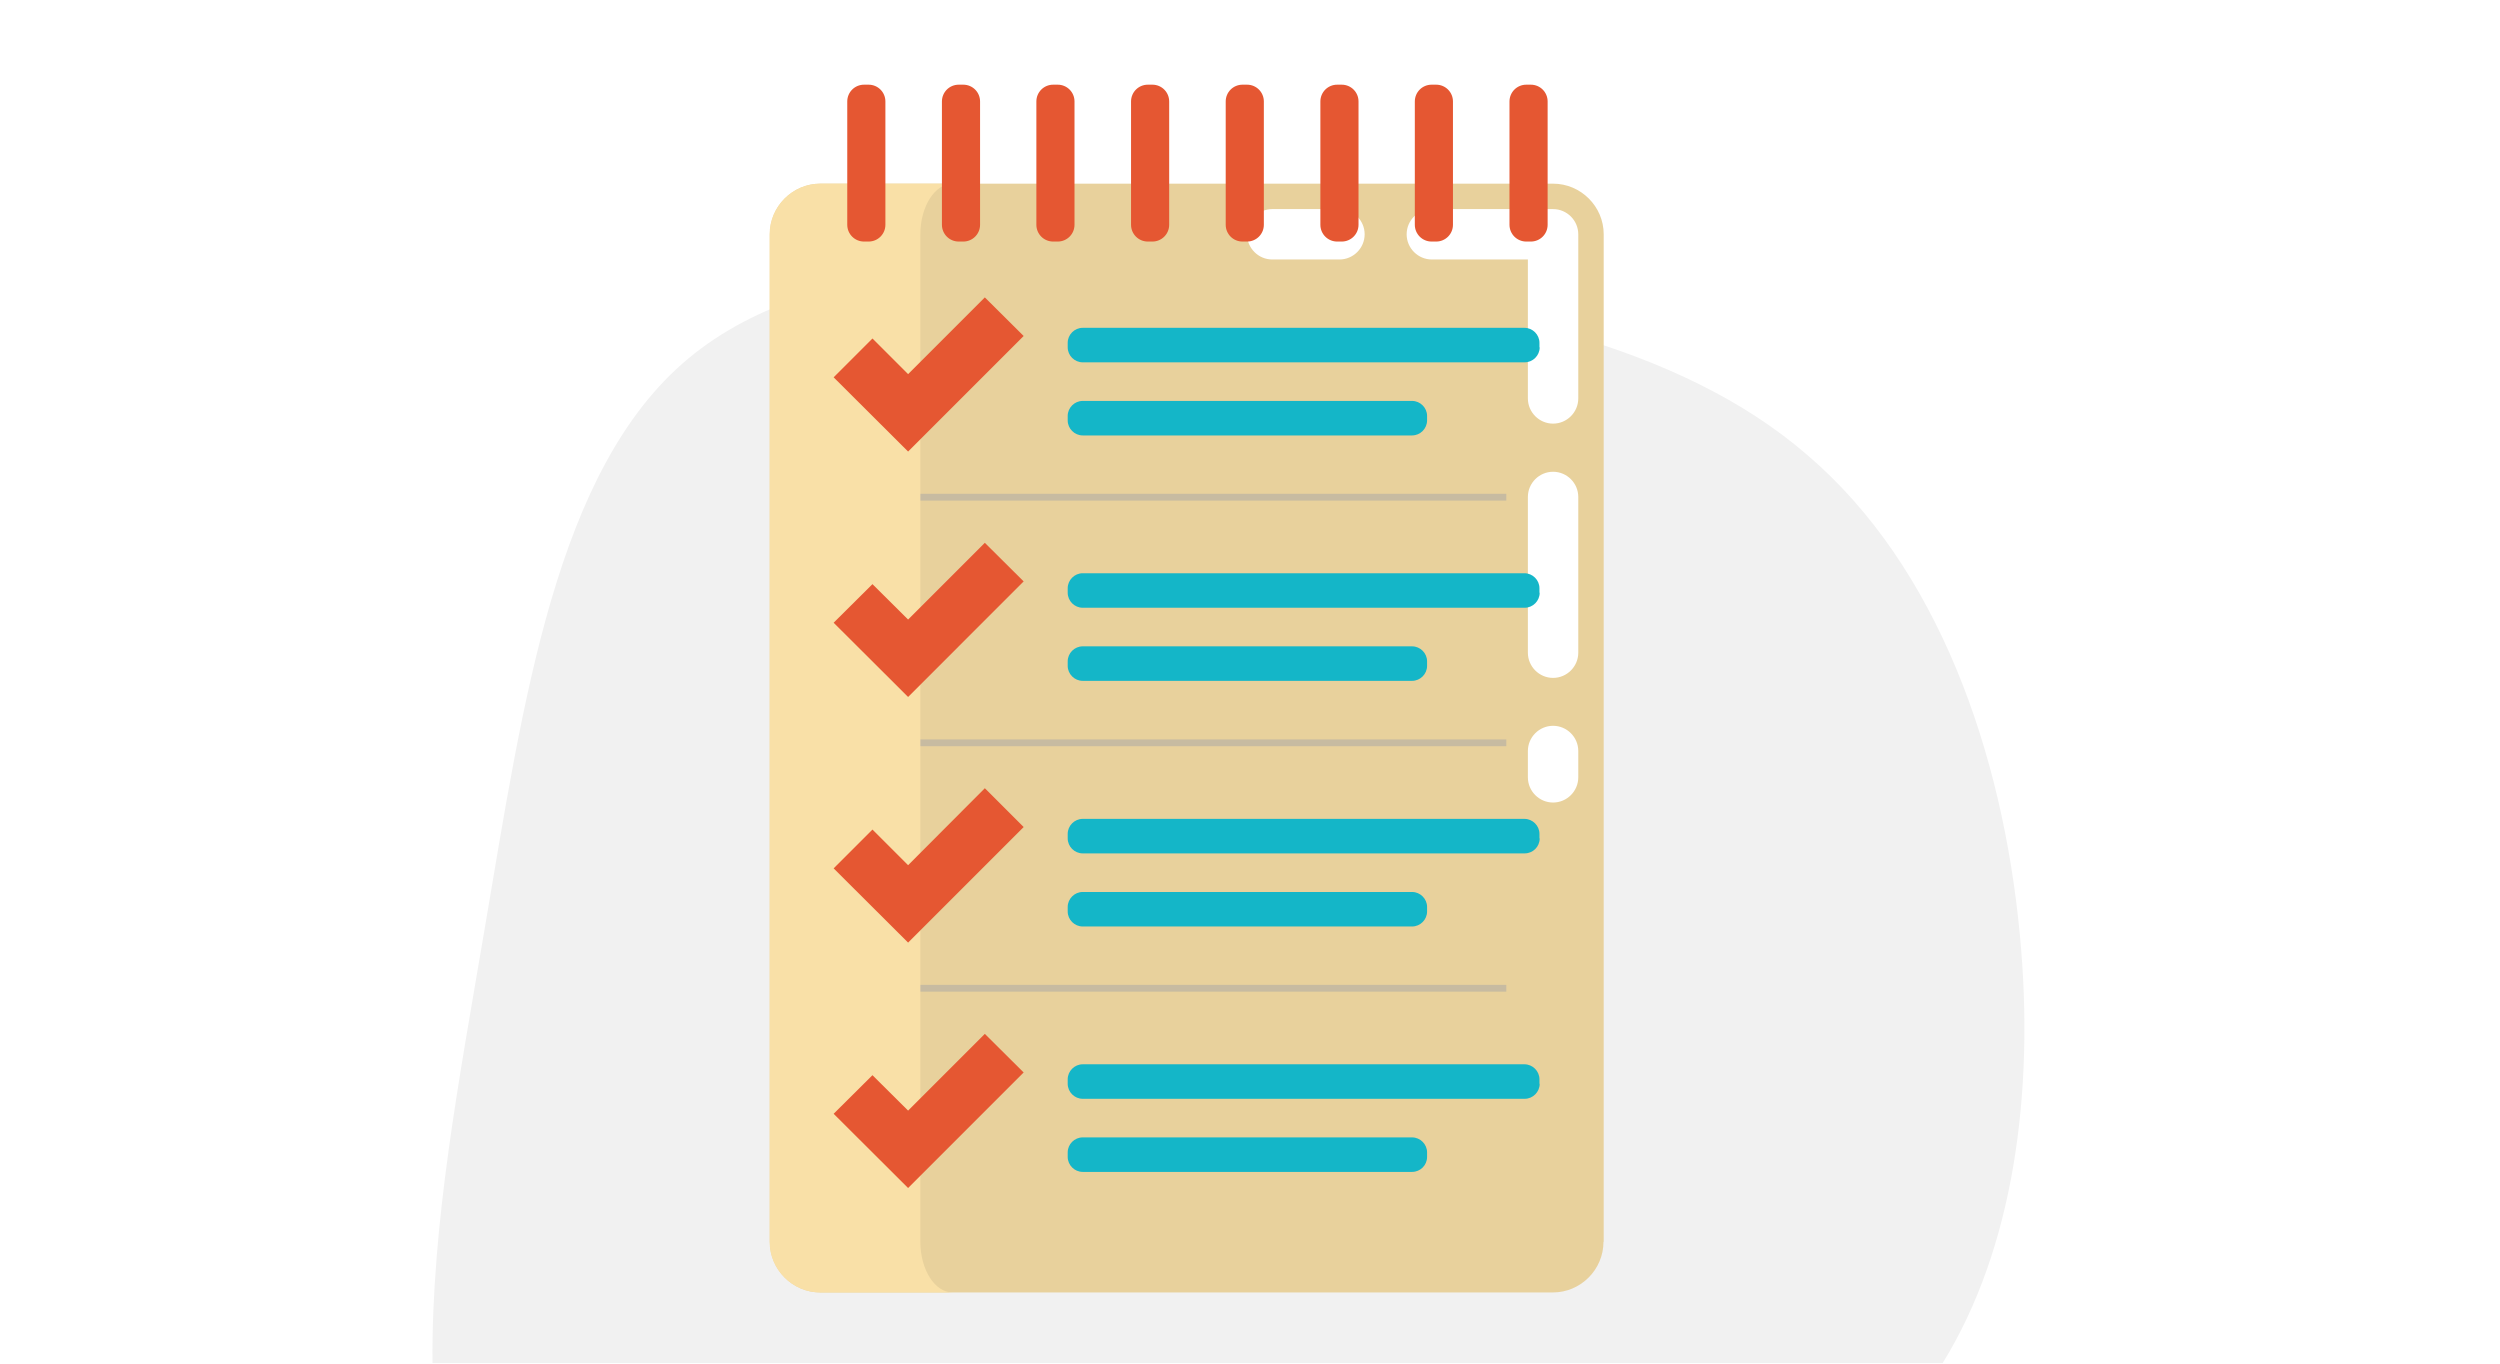 <?xml version="1.0" encoding="utf-8"?>
<!-- Generator: Adobe Illustrator 25.0.1, SVG Export Plug-In . SVG Version: 6.00 Build 0)  -->
<svg version="1.1" id="Layer_1" xmlns="http://www.w3.org/2000/svg" xmlns:xlink="http://www.w3.org/1999/xlink" x="0px" y="0px"
	 viewBox="0 0 1101.2 600.9" style="enable-background:new 0 0 1101.2 600.9;" xml:space="preserve">
<style type="text/css">
	.st0{opacity:5.800000e-02;enable-background:new    ;}
	.st1{fill:#E8D19C;}
	.st2{opacity:0.5;}
	.st3{fill:#A5A5A5;}
	.st4{fill:#F9E0A7;}
	.st5{filter:url(#Adobe_OpacityMaskFilter);}
	.st6{filter:url(#Adobe_OpacityMaskFilter_1_);}
	.st7{mask:url(#SVGID_1_);fill:url(#SVGID_2_);}
	.st8{fill:url(#SVGID_3_);}
	.st9{filter:url(#Adobe_OpacityMaskFilter_2_);}
	.st10{filter:url(#Adobe_OpacityMaskFilter_3_);}
	.st11{mask:url(#SVGID_4_);fill:url(#SVGID_5_);}
	.st12{fill:url(#SVGID_6_);}
	.st13{filter:url(#Adobe_OpacityMaskFilter_4_);}
	.st14{filter:url(#Adobe_OpacityMaskFilter_5_);}
	.st15{mask:url(#SVGID_7_);fill:url(#SVGID_8_);}
	.st16{fill:url(#SVGID_9_);}
	.st17{filter:url(#Adobe_OpacityMaskFilter_6_);}
	.st18{filter:url(#Adobe_OpacityMaskFilter_7_);}
	.st19{mask:url(#SVGID_10_);fill:url(#SVGID_11_);}
	.st20{fill:url(#SVGID_12_);}
	.st21{fill:#E55732;}
	.st22{fill:#14B6C8;}
</style>
<path class="st0" d="M889.7,411.7c-7.6-80.2-36-161.9-93.4-211.1c-56.8-49.2-142.6-66.5-237-77.1C465.5,112.9,362,108.8,303.1,158
	c-58.4,48.7-72.6,151.2-89.8,252.2c-11,65-23.3,129.3-22.8,190.2h665.2C886.7,550.3,896.4,481.6,889.7,411.7z"/>
<path class="st1" d="M706.3,547c0,12.2-10,22.3-22.3,22.3H361.4c-12.2,0-22.3-10-22.3-22.3V103.2c0-12.2,10-22.3,22.3-22.3h322.7
	c12.2,0,22.3,10,22.3,22.3V547z"/>
<g class="st2">
	<rect x="382" y="217.5" class="st3" width="281.5" height="3"/>
	<rect x="382" y="325.7" class="st3" width="281.5" height="3"/>
	<rect x="382" y="433.8" class="st3" width="281.5" height="3"/>
</g>
<path class="st4" d="M419.6,80.9h-58.3c-12.2,0-22.3,10-22.3,22.3V547c0,12.2,10,22.3,22.3,22.3h58.3c-7.8,0-14.2-10-14.2-22.3
	V103.2C405.4,90.9,411.8,80.9,419.6,80.9z"/>
<g>
	<g>
		<defs>
			<filter id="Adobe_OpacityMaskFilter" filterUnits="userSpaceOnUse" x="673" y="319.7" width="22.3" height="33.8">
				<feFlood  style="flood-color:white;flood-opacity:1" result="back"/>
				<feBlend  in="SourceGraphic" in2="back" mode="normal"/>
			</filter>
		</defs>
		<mask maskUnits="userSpaceOnUse" x="673" y="319.7" width="22.3" height="33.8" id="SVGID_1_">
			<g class="st5">
				<defs>
					<filter id="Adobe_OpacityMaskFilter_1_" filterUnits="userSpaceOnUse" x="673" y="319.7" width="22.3" height="33.8">
						<feFlood  style="flood-color:white;flood-opacity:1" result="back"/>
						<feBlend  in="SourceGraphic" in2="back" mode="normal"/>
					</filter>
				</defs>
				<mask maskUnits="userSpaceOnUse" x="673" y="319.7" width="22.3" height="33.8" id="SVGID_1_">
					<g class="st6">
					</g>
				</mask>
				<linearGradient id="SVGID_2_" gradientUnits="userSpaceOnUse" x1="844.407" y1="-141.056" x2="701.954" y2="283.332">
					<stop  offset="0" style="stop-color:#808080"/>
					<stop  offset="1" style="stop-color:#262626"/>
				</linearGradient>
				<path class="st7" d="M684.1,353.5c-6.1,0-11.1-5-11.1-11.1v-11.6c0-6.1,5-11.1,11.1-11.1s11.1,5,11.1,11.1v11.6
					C695.2,348.5,690.2,353.5,684.1,353.5z"/>
			</g>
		</mask>
		<linearGradient id="SVGID_3_" gradientUnits="userSpaceOnUse" x1="844.407" y1="-141.056" x2="701.954" y2="283.332">
			<stop  offset="0" style="stop-color:#FFFFFF"/>
			<stop  offset="1" style="stop-color:#FFFFFF"/>
		</linearGradient>
		<path class="st8" d="M684.1,353.5c-6.1,0-11.1-5-11.1-11.1v-11.6c0-6.1,5-11.1,11.1-11.1s11.1,5,11.1,11.1v11.6
			C695.2,348.5,690.2,353.5,684.1,353.5z"/>
	</g>
	<g>
		<defs>
			<filter id="Adobe_OpacityMaskFilter_2_" filterUnits="userSpaceOnUse" x="673" y="207.7" width="22.3" height="90.8">
				<feFlood  style="flood-color:white;flood-opacity:1" result="back"/>
				<feBlend  in="SourceGraphic" in2="back" mode="normal"/>
			</filter>
		</defs>
		<mask maskUnits="userSpaceOnUse" x="673" y="207.7" width="22.3" height="90.8" id="SVGID_4_">
			<g class="st9">
				<defs>
					<filter id="Adobe_OpacityMaskFilter_3_" filterUnits="userSpaceOnUse" x="673" y="207.7" width="22.3" height="90.8">
						<feFlood  style="flood-color:white;flood-opacity:1" result="back"/>
						<feBlend  in="SourceGraphic" in2="back" mode="normal"/>
					</filter>
				</defs>
				<mask maskUnits="userSpaceOnUse" x="673" y="207.7" width="22.3" height="90.8" id="SVGID_4_">
					<g class="st10">
					</g>
				</mask>
				<linearGradient id="SVGID_5_" gradientUnits="userSpaceOnUse" x1="819.238" y1="-149.505" x2="676.785" y2="274.884">
					<stop  offset="0" style="stop-color:#808080"/>
					<stop  offset="1" style="stop-color:#262626"/>
				</linearGradient>
				<path class="st11" d="M684.1,298.6c-6.1,0-11.1-5-11.1-11.1v-68.6c0-6.1,5-11.1,11.1-11.1s11.1,5,11.1,11.1v68.6
					C695.2,293.6,690.2,298.6,684.1,298.6z"/>
			</g>
		</mask>
		<linearGradient id="SVGID_6_" gradientUnits="userSpaceOnUse" x1="819.238" y1="-149.505" x2="676.785" y2="274.884">
			<stop  offset="0" style="stop-color:#FFFFFF"/>
			<stop  offset="1" style="stop-color:#FFFFFF"/>
		</linearGradient>
		<path class="st12" d="M684.1,298.6c-6.1,0-11.1-5-11.1-11.1v-68.6c0-6.1,5-11.1,11.1-11.1s11.1,5,11.1,11.1v68.6
			C695.2,293.6,690.2,298.6,684.1,298.6z"/>
	</g>
	<g>
		<defs>
			<filter id="Adobe_OpacityMaskFilter_4_" filterUnits="userSpaceOnUse" x="619.5" y="92" width="75.7" height="94.6">
				<feFlood  style="flood-color:white;flood-opacity:1" result="back"/>
				<feBlend  in="SourceGraphic" in2="back" mode="normal"/>
			</filter>
		</defs>
		<mask maskUnits="userSpaceOnUse" x="619.5" y="92" width="75.7" height="94.6" id="SVGID_7_">
			<g class="st13">
				<defs>
					<filter id="Adobe_OpacityMaskFilter_5_" filterUnits="userSpaceOnUse" x="619.5" y="92" width="75.7" height="94.6">
						<feFlood  style="flood-color:white;flood-opacity:1" result="back"/>
						<feBlend  in="SourceGraphic" in2="back" mode="normal"/>
					</filter>
				</defs>
				<mask maskUnits="userSpaceOnUse" x="619.5" y="92" width="75.7" height="94.6" id="SVGID_7_">
					<g class="st14">
					</g>
				</mask>
				<linearGradient id="SVGID_8_" gradientUnits="userSpaceOnUse" x1="760.889" y1="-169.091" x2="618.435" y2="255.3">
					<stop  offset="0" style="stop-color:#808080"/>
					<stop  offset="1" style="stop-color:#262626"/>
				</linearGradient>
				<path class="st15" d="M684.1,186.6c-6.1,0-11.1-5-11.1-11.1v-61.2h-42.3c-6.1,0-11.1-5-11.1-11.1s5-11.1,11.1-11.1h53.4
					c6.1,0,11.1,5,11.1,11.1v72.3C695.2,181.6,690.2,186.6,684.1,186.6z"/>
			</g>
		</mask>
		<linearGradient id="SVGID_9_" gradientUnits="userSpaceOnUse" x1="760.889" y1="-169.091" x2="618.435" y2="255.3">
			<stop  offset="0" style="stop-color:#FFFFFF"/>
			<stop  offset="1" style="stop-color:#FFFFFF"/>
		</linearGradient>
		<path class="st16" d="M684.1,186.6c-6.1,0-11.1-5-11.1-11.1v-61.2h-42.3c-6.1,0-11.1-5-11.1-11.1s5-11.1,11.1-11.1h53.4
			c6.1,0,11.1,5,11.1,11.1v72.3C695.2,181.6,690.2,186.6,684.1,186.6z"/>
	</g>
	<g>
		<defs>
			<filter id="Adobe_OpacityMaskFilter_6_" filterUnits="userSpaceOnUse" x="549.3" y="92" width="51.8" height="22.3">
				<feFlood  style="flood-color:white;flood-opacity:1" result="back"/>
				<feBlend  in="SourceGraphic" in2="back" mode="normal"/>
			</filter>
		</defs>
		<mask maskUnits="userSpaceOnUse" x="549.3" y="92" width="51.8" height="22.3" id="SVGID_10_">
			<g class="st17">
				<defs>
					<filter id="Adobe_OpacityMaskFilter_7_" filterUnits="userSpaceOnUse" x="549.3" y="92" width="51.8" height="22.3">
						<feFlood  style="flood-color:white;flood-opacity:1" result="back"/>
						<feBlend  in="SourceGraphic" in2="back" mode="normal"/>
					</filter>
				</defs>
				<mask maskUnits="userSpaceOnUse" x="549.3" y="92" width="51.8" height="22.3" id="SVGID_10_">
					<g class="st18">
					</g>
				</mask>
				<linearGradient id="SVGID_11_" gradientUnits="userSpaceOnUse" x1="676.119" y1="-197.543" x2="533.667" y2="226.844">
					<stop  offset="0" style="stop-color:#808080"/>
					<stop  offset="1" style="stop-color:#262626"/>
				</linearGradient>
				<path class="st19" d="M590,114.3h-29.6c-6.1,0-11.1-5-11.1-11.1s5-11.1,11.1-11.1H590c6.1,0,11.1,5,11.1,11.1
					S596.1,114.3,590,114.3z"/>
			</g>
		</mask>
		<linearGradient id="SVGID_12_" gradientUnits="userSpaceOnUse" x1="676.119" y1="-197.543" x2="533.667" y2="226.844">
			<stop  offset="0" style="stop-color:#FFFFFF"/>
			<stop  offset="1" style="stop-color:#FFFFFF"/>
		</linearGradient>
		<path class="st20" d="M590,114.3h-29.6c-6.1,0-11.1-5-11.1-11.1s5-11.1,11.1-11.1H590c6.1,0,11.1,5,11.1,11.1
			S596.1,114.3,590,114.3z"/>
	</g>
</g>
<g>
	<g>
		<polygon class="st21" points="400,198.9 367.2,166.2 384.3,149.1 400,164.8 433.8,131 450.9,148 		"/>
	</g>
	<g>
		<path class="st22" d="M678.2,153c0,3.6-3,6.6-6.6,6.6H476.9c-3.6,0-6.6-3-6.6-6.6v-2c0-3.6,3-6.6,6.6-6.6h194.6
			c3.6,0,6.6,3,6.6,6.6V153z"/>
		<path class="st22" d="M628.6,185.2c0,3.6-3,6.6-6.6,6.6H476.9c-3.6,0-6.6-3-6.6-6.6v-2c0-3.6,3-6.6,6.6-6.6H622
			c3.6,0,6.6,3,6.6,6.6V185.2z"/>
	</g>
</g>
<g>
	<g>
		<polygon class="st21" points="400,307 367.2,274.3 384.3,257.3 400,272.9 433.8,239.1 450.9,256.1 		"/>
	</g>
	<g>
		<path class="st22" d="M678.2,261.1c0,3.6-3,6.6-6.6,6.6H476.9c-3.6,0-6.6-3-6.6-6.6v-2c0-3.6,3-6.6,6.6-6.6h194.6
			c3.6,0,6.6,3,6.6,6.6V261.1z"/>
		<path class="st22" d="M628.6,293.3c0,3.6-3,6.6-6.6,6.6H476.9c-3.6,0-6.6-3-6.6-6.6v-2c0-3.6,3-6.6,6.6-6.6H622
			c3.6,0,6.6,3,6.6,6.6V293.3z"/>
	</g>
</g>
<g>
	<g>
		<polygon class="st21" points="400,415.2 367.2,382.5 384.3,365.4 400,381.1 433.8,347.2 450.9,364.3 		"/>
	</g>
	<g>
		<path class="st22" d="M678.2,369.3c0,3.7-3,6.6-6.6,6.6H476.9c-3.6,0-6.6-3-6.6-6.6v-2c0-3.6,3-6.6,6.6-6.6h194.6
			c3.6,0,6.6,3,6.6,6.6V369.3z"/>
		<path class="st22" d="M628.6,401.5c0,3.6-3,6.6-6.6,6.6H476.9c-3.6,0-6.6-3-6.6-6.6v-2c0-3.6,3-6.6,6.6-6.6H622
			c3.6,0,6.6,3,6.6,6.6V401.5z"/>
	</g>
</g>
<g>
	<g>
		<polygon class="st21" points="400,523.3 367.2,490.6 384.3,473.6 400,489.2 433.8,455.4 450.9,472.4 		"/>
	</g>
	<g>
		<path class="st22" d="M678.2,477.4c0,3.6-3,6.6-6.6,6.6H476.9c-3.6,0-6.6-3-6.6-6.6v-2c0-3.6,3-6.6,6.6-6.6h194.6
			c3.6,0,6.6,3,6.6,6.6V477.4z"/>
		<path class="st22" d="M628.6,509.6c0,3.7-3,6.6-6.6,6.6H476.9c-3.6,0-6.6-3-6.6-6.6v-2c0-3.6,3-6.6,6.6-6.6H622
			c3.6,0,6.6,3,6.6,6.6V509.6z"/>
	</g>
</g>
<path class="st21" d="M390,99c0,4.1-3.3,7.4-7.4,7.4h-2c-4.1,0-7.4-3.3-7.4-7.4V44.7c0-4.1,3.3-7.4,7.4-7.4h2c4.1,0,7.4,3.3,7.4,7.4
	V99z"/>
<path class="st21" d="M431.7,99c0,4.1-3.3,7.4-7.4,7.4h-2c-4.1,0-7.4-3.3-7.4-7.4V44.7c0-4.1,3.3-7.4,7.4-7.4h2
	c4.1,0,7.4,3.3,7.4,7.4V99z"/>
<path class="st21" d="M473.3,99c0,4.1-3.3,7.4-7.4,7.4h-2c-4.1,0-7.4-3.3-7.4-7.4V44.7c0-4.1,3.3-7.4,7.4-7.4h2
	c4.1,0,7.4,3.3,7.4,7.4V99z"/>
<path class="st21" d="M515,99c0,4.1-3.3,7.4-7.4,7.4h-2c-4.1,0-7.4-3.3-7.4-7.4V44.7c0-4.1,3.3-7.4,7.4-7.4h2c4.1,0,7.4,3.3,7.4,7.4
	V99z"/>
<path class="st21" d="M556.7,99c0,4.1-3.3,7.4-7.4,7.4h-2c-4.1,0-7.4-3.3-7.4-7.4V44.7c0-4.1,3.3-7.4,7.4-7.4h2
	c4.1,0,7.4,3.3,7.4,7.4V99z"/>
<path class="st21" d="M598.4,99c0,4.1-3.3,7.4-7.4,7.4h-2c-4.1,0-7.4-3.3-7.4-7.4V44.7c0-4.1,3.3-7.4,7.4-7.4h2
	c4.1,0,7.4,3.3,7.4,7.4V99z"/>
<path class="st21" d="M640,99c0,4.1-3.3,7.4-7.4,7.4h-2c-4.1,0-7.4-3.3-7.4-7.4V44.7c0-4.1,3.3-7.4,7.4-7.4h2c4.1,0,7.4,3.3,7.4,7.4
	V99z"/>
<path class="st21" d="M681.7,99c0,4.1-3.3,7.4-7.4,7.4h-2c-4.1,0-7.4-3.3-7.4-7.4V44.7c0-4.1,3.3-7.4,7.4-7.4h2
	c4.1,0,7.4,3.3,7.4,7.4V99z"/>
</svg>
